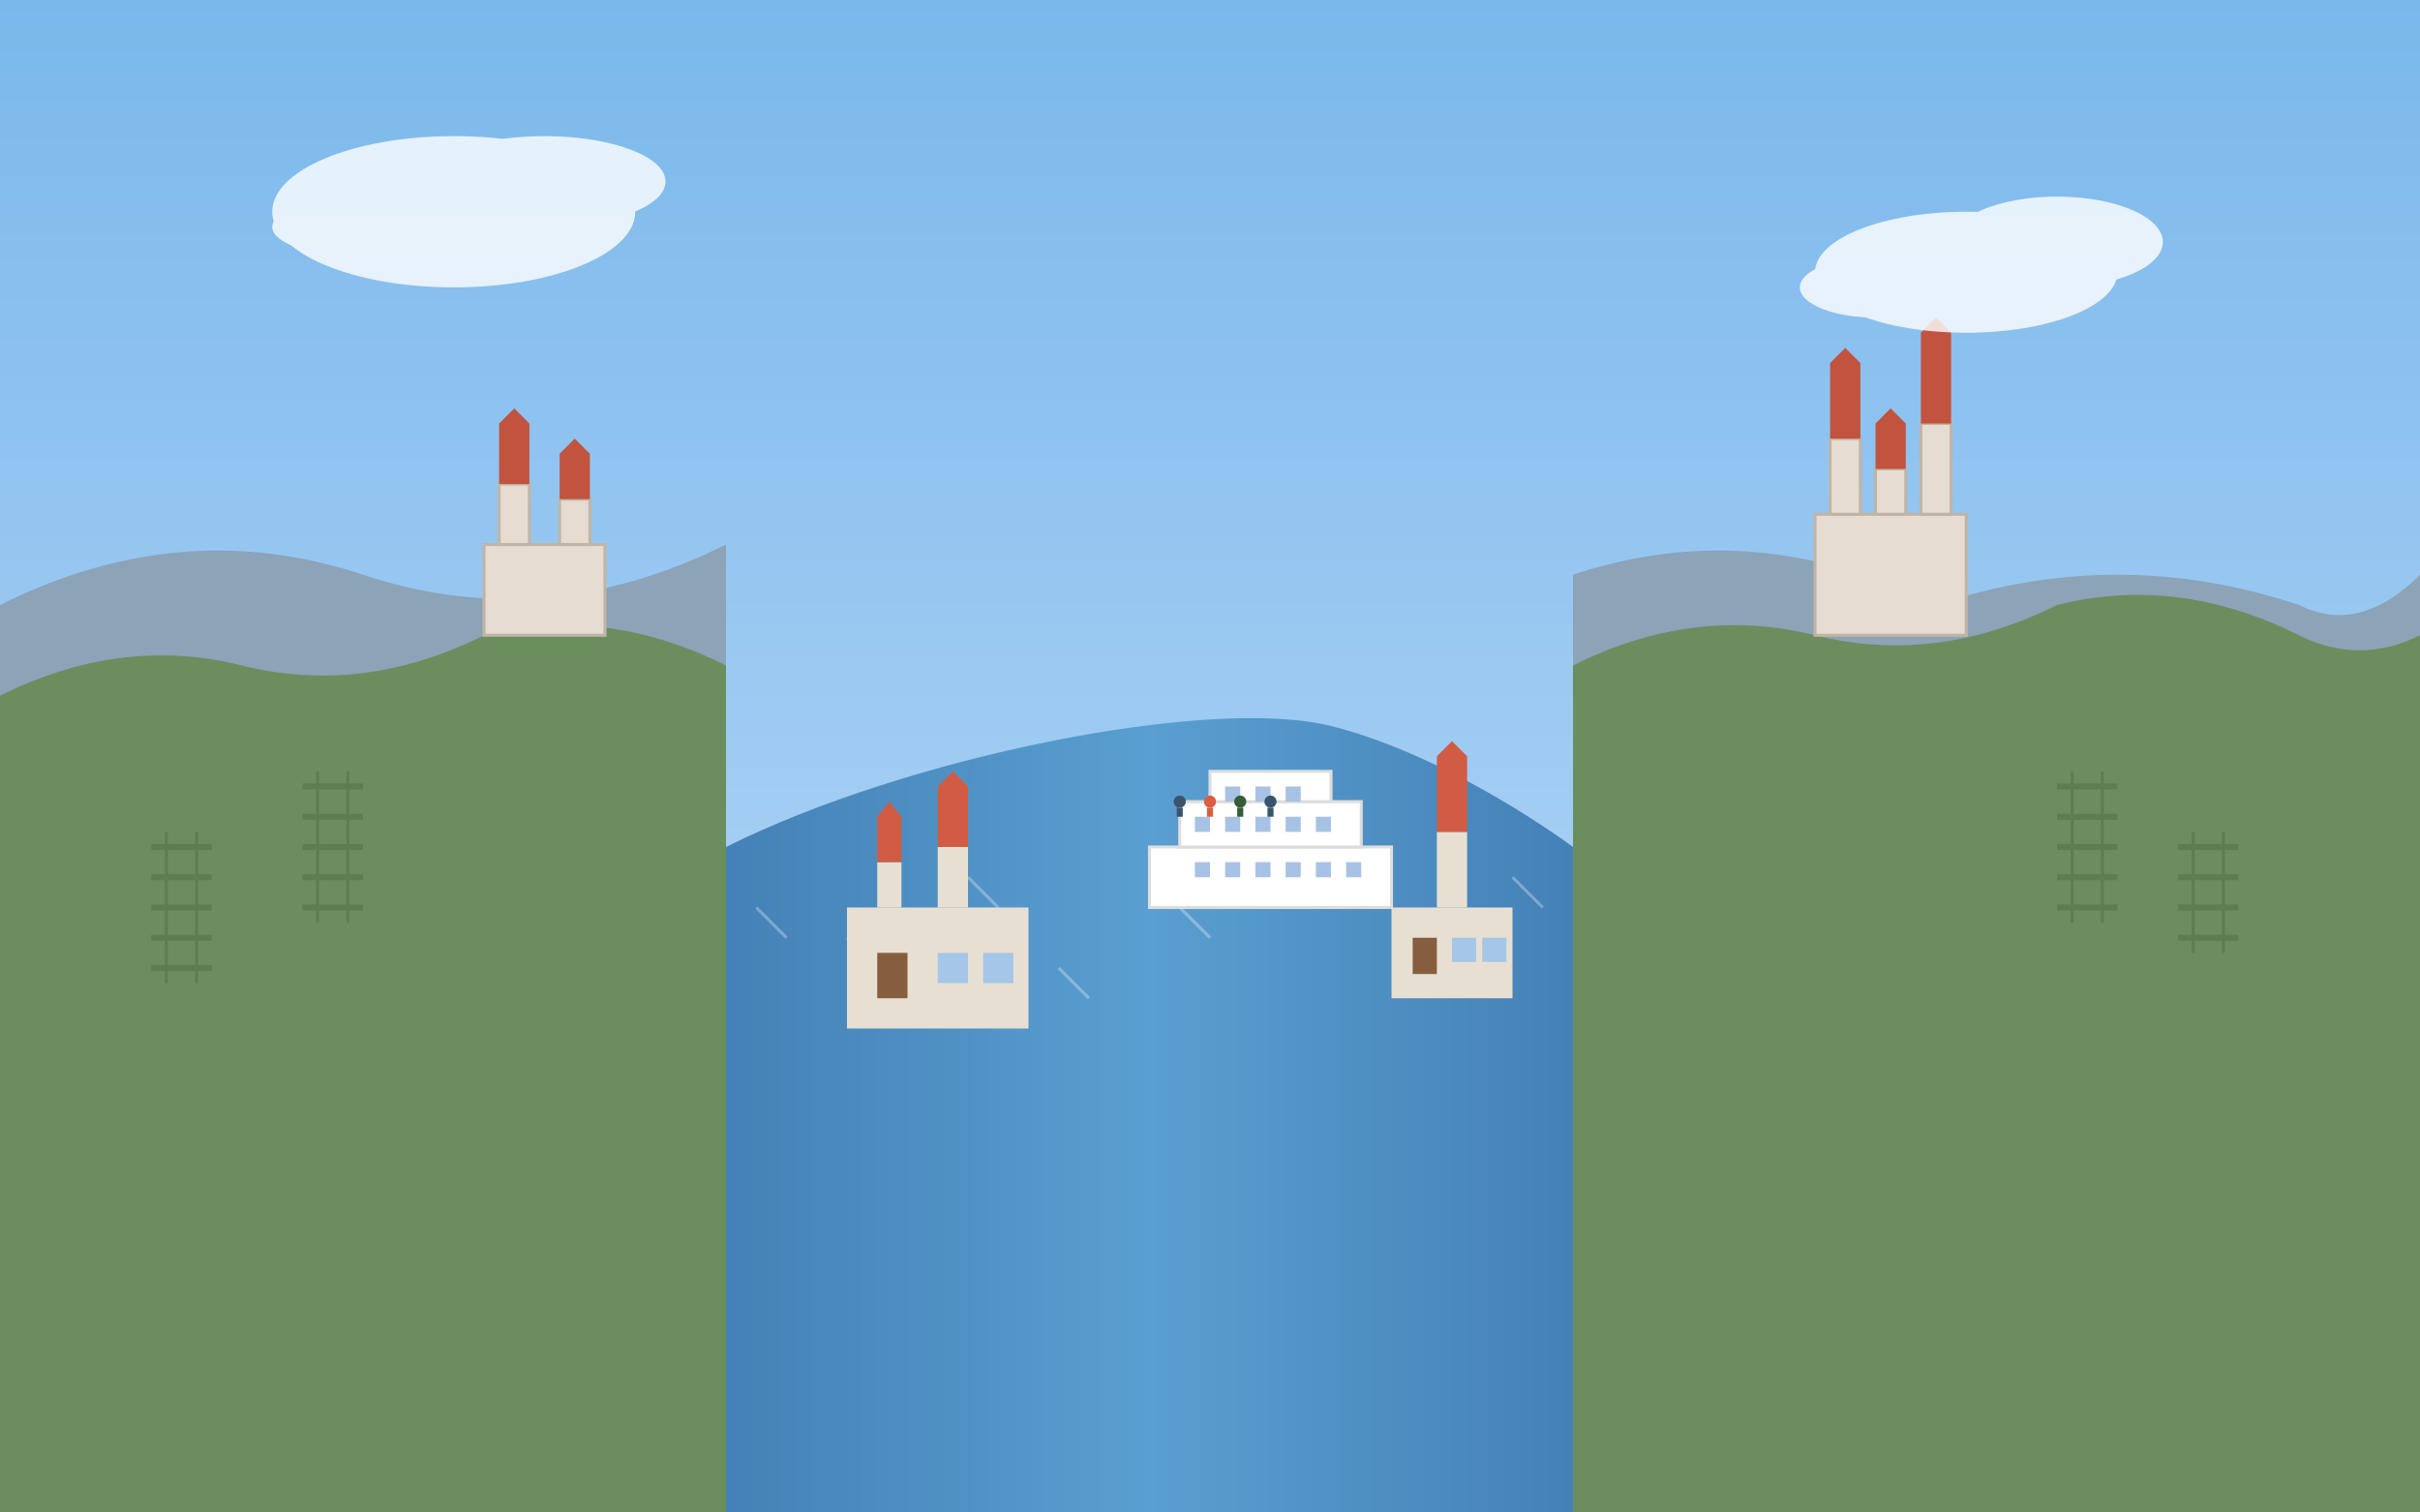 <svg xmlns="http://www.w3.org/2000/svg" viewBox="0 0 800 500">
  <rect x="0" y="0" width="800" height="500" fill="#333333" stroke="none"/>
  <!-- Фон (градиент для неба) -->
  <defs>
    <linearGradient id="skyGradient" x1="0%" y1="0%" x2="0%" y2="100%">
      <stop offset="0%" style="stop-color:#7ab8eb;stop-opacity:1" />
      <stop offset="100%" style="stop-color:#c4defa;stop-opacity:1" />
    </linearGradient>
    
    <!-- Градиент для воды -->
    <linearGradient id="waterGradient" x1="0%" y1="0%" x2="100%" y2="0%">
      <stop offset="0%" style="stop-color:#4481b6;stop-opacity:1" />
      <stop offset="50%" style="stop-color:#5a9fd1;stop-opacity:1" />
      <stop offset="100%" style="stop-color:#4481b6;stop-opacity:1" />
    </linearGradient>
  </defs>
  <rect width="800" height="500" fill="url(#skyGradient)" />
  
  <!-- Холмы дальние (левые) -->
  <path d="M0,200 Q60,170 120,190 Q180,210 240,180 L240,500 L0,500 Z" fill="#8ca3b8" />
  
  <!-- Холмы дальние (правые) -->
  <path d="M520,190 Q580,170 640,200 Q700,180 760,200 Q780,210 800,190 L800,500 L520,500 Z" fill="#8ca3b8" />
  
  <!-- Холмы средние с виноградниками (левые) -->
  <path d="M0,230 Q40,210 80,220 Q120,230 160,210 Q200,200 240,220 L240,500 L0,500 Z" fill="#6b8e5f" />
  
  <!-- Холмы средние с виноградниками (правые) -->
  <path d="M520,220 Q560,200 600,210 Q640,220 680,200 Q720,190 760,210 Q780,220 800,210 L800,500 L520,500 Z" fill="#6b8e5f" />
  
  <!-- Замок на холме (левый) -->
  <g transform="translate(160, 180)">
    <!-- Основа замка -->
    <rect x="0" y="0" width="40" height="30" fill="#e6dcd1" stroke="#c0b5a5" stroke-width="1" />
    
    <!-- Башни -->
    <rect x="5" y="-20" width="10" height="20" fill="#e6dcd1" stroke="#c0b5a5" stroke-width="1" />
    <polygon points="5,0 5,-20 10,-25 15,-20 15,0" fill="#c2533e" transform="translate(0, -20)" />
    
    <rect x="25" y="-15" width="10" height="15" fill="#e6dcd1" stroke="#c0b5a5" stroke-width="1" />
    <polygon points="25,0 25,-15 30,-20 35,-15 35,0" fill="#c2533e" transform="translate(0, -15)" />
  </g>
  
  <!-- Замок на холме (правый) -->
  <g transform="translate(600, 170)">
    <!-- Основа замка -->
    <rect x="0" y="0" width="50" height="40" fill="#e6dcd1" stroke="#c0b5a5" stroke-width="1" />
    
    <!-- Башни -->
    <rect x="5" y="-25" width="10" height="25" fill="#e6dcd1" stroke="#c0b5a5" stroke-width="1" />
    <polygon points="5,0 5,-25 10,-30 15,-25 15,0" fill="#c2533e" transform="translate(0, -25)" />
    
    <rect x="35" y="-30" width="10" height="30" fill="#e6dcd1" stroke="#c0b5a5" stroke-width="1" />
    <polygon points="35,0 35,-30 40,-35 45,-30 45,0" fill="#c2533e" transform="translate(0, -30)" />
    
    <rect x="20" y="-15" width="10" height="15" fill="#e6dcd1" stroke="#c0b5a5" stroke-width="1" />
    <polygon points="20,0 20,-15 25,-20 30,-15 30,0" fill="#c2533e" transform="translate(0, -15)" />
  </g>
  
  <!-- Река Рейн -->
  <path d="M240,280 C300,250 400,230 440,240 C480,250 520,280 520,280 L520,500 L240,500 Z" fill="url(#waterGradient)" />
  
  <!-- Отражения на воде -->
  <path d="M250,300 L260,310 M280,310 L290,320 M320,290 L330,300 M350,320 L360,330 M390,300 L400,310 M430,290 L440,300 M470,310 L480,320 M500,290 L510,300" stroke="#ffffff" stroke-width="1" opacity="0.3" />
  
  <!-- Маленький городок на берегу (левый) -->
  <g transform="translate(280, 300)">
    <rect x="0" y="0" width="60" height="40" fill="#e7e0d2" />
    <rect x="10" y="-15" width="8" height="15" fill="#e7e0d2" />
    <polygon points="10,0 10,-15 14,-20 18,-15 18,0" fill="#d15c43" transform="translate(0, -15)" />
    <rect x="30" y="-20" width="10" height="20" fill="#e7e0d2" />
    <polygon points="30,0 30,-20 35,-25 40,-20 40,0" fill="#d15c43" transform="translate(0, -20)" />
    <rect x="10" y="15" width="10" height="15" fill="#855e40" /> <!-- Дверь -->
    <rect x="30" y="15" width="10" height="10" fill="#a5c6e7" /> <!-- Окно -->
    <rect x="45" y="15" width="10" height="10" fill="#a5c6e7" /> <!-- Окно -->
  </g>
  
  <!-- Маленький городок на берегу (правый) -->
  <g transform="translate(460, 300)">
    <rect x="0" y="0" width="40" height="30" fill="#e7e0d2" />
    <rect x="15" y="-25" width="10" height="25" fill="#e7e0d2" />
    <polygon points="15,0 15,-25 20,-30 25,-25 25,0" fill="#d15c43" transform="translate(0, -25)" />
    <rect x="7" y="10" width="8" height="12" fill="#855e40" /> <!-- Дверь -->
    <rect x="20" y="10" width="8" height="8" fill="#a5c6e7" /> <!-- Окно -->
    <rect x="30" y="10" width="8" height="8" fill="#a5c6e7" /> <!-- Окно -->
  </g>
  
  <!-- Виноградники на склонах (стилизованные) -->
  <g transform="translate(50, 280)">
    <line x1="0" y1="0" x2="20" y2="0" stroke="#5c7f51" stroke-width="2" />
    <line x1="0" y1="10" x2="20" y2="10" stroke="#5c7f51" stroke-width="2" />
    <line x1="0" y1="20" x2="20" y2="20" stroke="#5c7f51" stroke-width="2" />
    <line x1="0" y1="30" x2="20" y2="30" stroke="#5c7f51" stroke-width="2" />
    <line x1="0" y1="40" x2="20" y2="40" stroke="#5c7f51" stroke-width="2" />
    <line x1="5" y1="-5" x2="5" y2="45" stroke="#5c7f51" stroke-width="1" />
    <line x1="15" y1="-5" x2="15" y2="45" stroke="#5c7f51" stroke-width="1" />
  </g>
  
  <g transform="translate(100, 260)">
    <line x1="0" y1="0" x2="20" y2="0" stroke="#5c7f51" stroke-width="2" />
    <line x1="0" y1="10" x2="20" y2="10" stroke="#5c7f51" stroke-width="2" />
    <line x1="0" y1="20" x2="20" y2="20" stroke="#5c7f51" stroke-width="2" />
    <line x1="0" y1="30" x2="20" y2="30" stroke="#5c7f51" stroke-width="2" />
    <line x1="0" y1="40" x2="20" y2="40" stroke="#5c7f51" stroke-width="2" />
    <line x1="5" y1="-5" x2="5" y2="45" stroke="#5c7f51" stroke-width="1" />
    <line x1="15" y1="-5" x2="15" y2="45" stroke="#5c7f51" stroke-width="1" />
  </g>
  
  <g transform="translate(680, 260)">
    <line x1="0" y1="0" x2="20" y2="0" stroke="#5c7f51" stroke-width="2" />
    <line x1="0" y1="10" x2="20" y2="10" stroke="#5c7f51" stroke-width="2" />
    <line x1="0" y1="20" x2="20" y2="20" stroke="#5c7f51" stroke-width="2" />
    <line x1="0" y1="30" x2="20" y2="30" stroke="#5c7f51" stroke-width="2" />
    <line x1="0" y1="40" x2="20" y2="40" stroke="#5c7f51" stroke-width="2" />
    <line x1="5" y1="-5" x2="5" y2="45" stroke="#5c7f51" stroke-width="1" />
    <line x1="15" y1="-5" x2="15" y2="45" stroke="#5c7f51" stroke-width="1" />
  </g>
  
  <g transform="translate(720, 280)">
    <line x1="0" y1="0" x2="20" y2="0" stroke="#5c7f51" stroke-width="2" />
    <line x1="0" y1="10" x2="20" y2="10" stroke="#5c7f51" stroke-width="2" />
    <line x1="0" y1="20" x2="20" y2="20" stroke="#5c7f51" stroke-width="2" />
    <line x1="0" y1="30" x2="20" y2="30" stroke="#5c7f51" stroke-width="2" />
    <line x1="5" y1="-5" x2="5" y2="35" stroke="#5c7f51" stroke-width="1" />
    <line x1="15" y1="-5" x2="15" y2="35" stroke="#5c7f51" stroke-width="1" />
  </g>
  
  <!-- Круизный корабль на Рейне -->
  <g transform="translate(380, 280)">
    <rect x="0" y="0" width="80" height="20" fill="#ffffff" stroke="#dddddd" stroke-width="1" />
    <rect x="10" y="-15" width="60" height="15" fill="#ffffff" stroke="#dddddd" stroke-width="1" />
    <rect x="20" y="-25" width="40" height="10" fill="#ffffff" stroke="#dddddd" stroke-width="1" />
    
    <!-- Окна -->
    <g fill="#a7c2e5">
      <rect x="15" y="5" width="5" height="5" />
      <rect x="25" y="5" width="5" height="5" />
      <rect x="35" y="5" width="5" height="5" />
      <rect x="45" y="5" width="5" height="5" />
      <rect x="55" y="5" width="5" height="5" />
      <rect x="65" y="5" width="5" height="5" />
      
      <rect x="15" y="-10" width="5" height="5" />
      <rect x="25" y="-10" width="5" height="5" />
      <rect x="35" y="-10" width="5" height="5" />
      <rect x="45" y="-10" width="5" height="5" />
      <rect x="55" y="-10" width="5" height="5" />
      
      <rect x="25" y="-20" width="5" height="5" />
      <rect x="35" y="-20" width="5" height="5" />
      <rect x="45" y="-20" width="5" height="5" />
    </g>
  </g>
  
  <!-- Туристы на палубе (стилизованные) -->
  <g transform="translate(390, 265)">
    <circle cx="0" cy="0" r="2" fill="#3a546b" />
    <rect x="-1" y="2" width="2" height="3" fill="#3a546b" />
  </g>
  <g transform="translate(400, 265)">
    <circle cx="0" cy="0" r="2" fill="#d95e40" />
    <rect x="-1" y="2" width="2" height="3" fill="#d95e40" />
  </g>
  <g transform="translate(410, 265)">
    <circle cx="0" cy="0" r="2" fill="#345e3a" />
    <rect x="-1" y="2" width="2" height="3" fill="#345e3a" />
  </g>
  <g transform="translate(420, 265)">
    <circle cx="0" cy="0" r="2" fill="#3a546b" />
    <rect x="-1" y="2" width="2" height="3" fill="#3a546b" />
  </g>
  
  <!-- Облака -->
  <g fill="#ffffff" opacity="0.8">
    <ellipse cx="150" cy="70" rx="60" ry="25" />
    <ellipse cx="180" cy="60" rx="40" ry="15" />
    <ellipse cx="120" cy="75" rx="30" ry="10" />
    
    <ellipse cx="650" cy="90" rx="50" ry="20" />
    <ellipse cx="680" cy="80" rx="35" ry="15" />
    <ellipse cx="620" cy="95" rx="25" ry="10" />
  </g>
</svg>